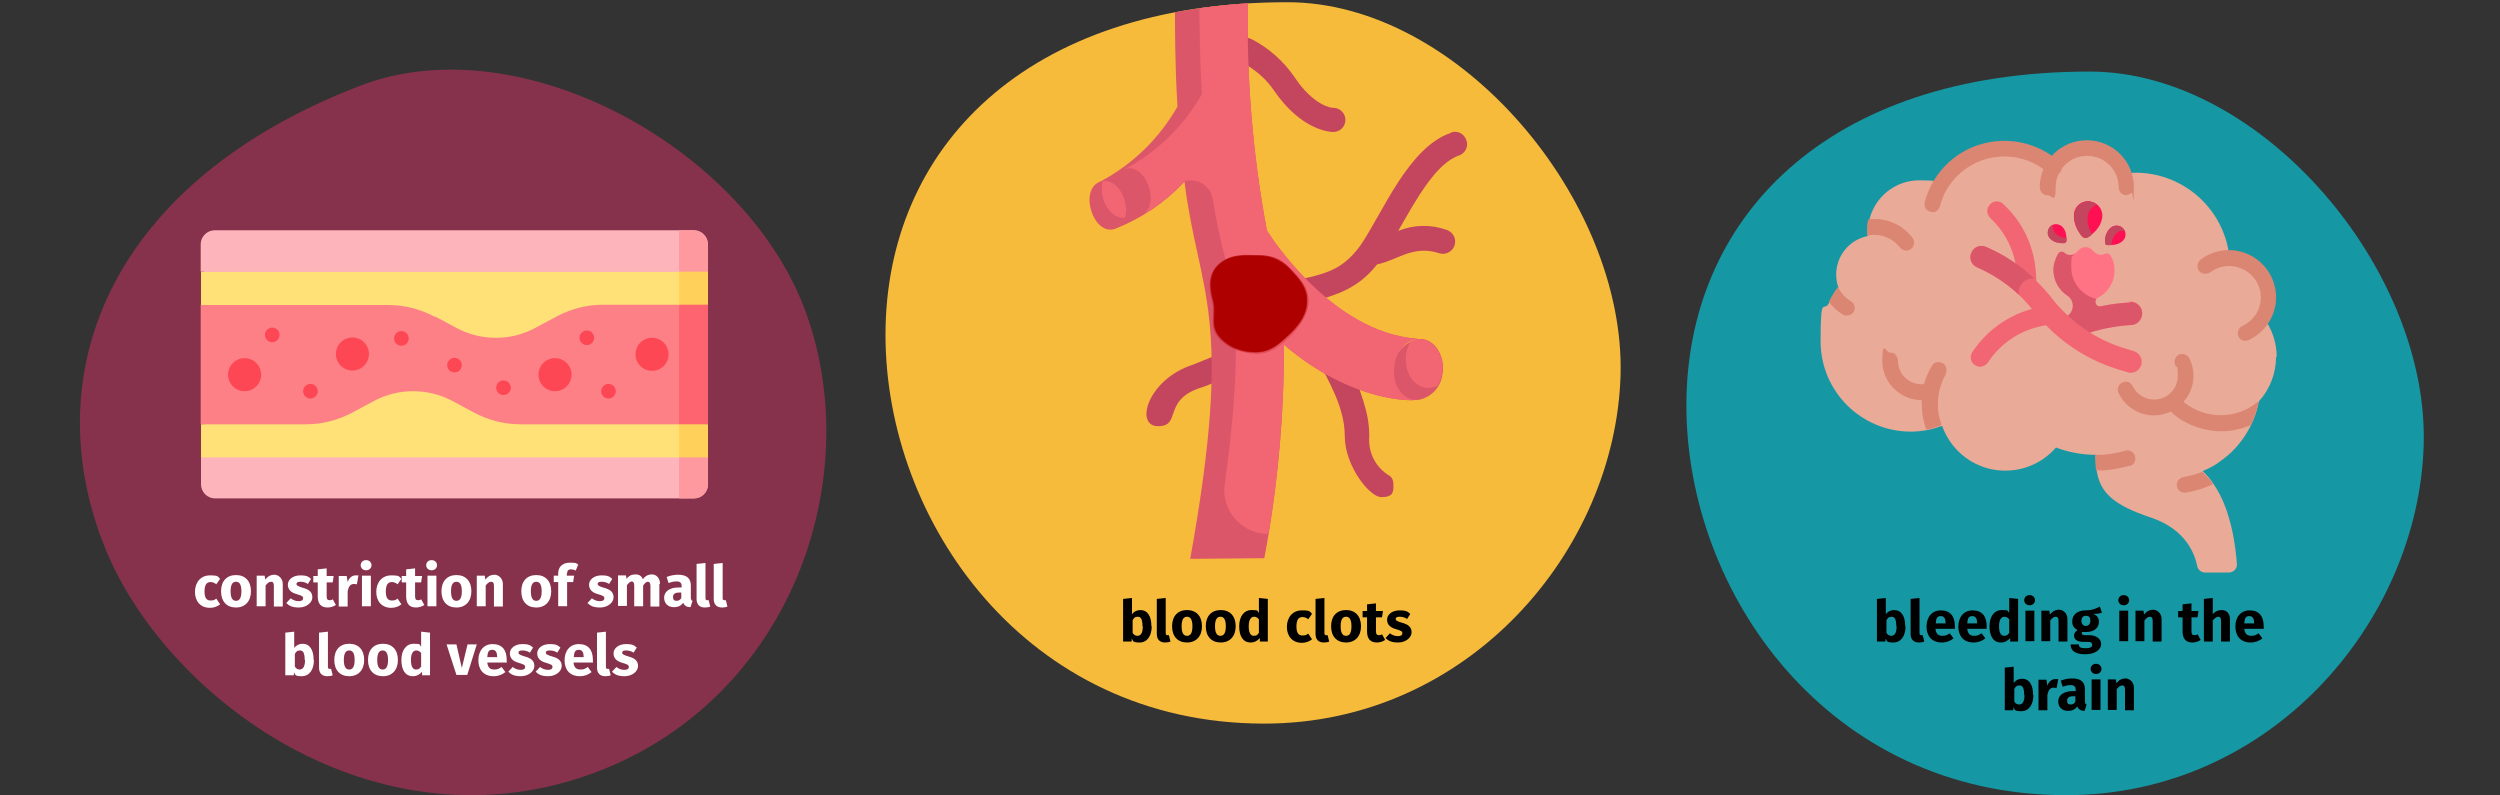 <?xml version="1.0" encoding="UTF-8"?>
<svg xmlns="http://www.w3.org/2000/svg" xmlns:xlink="http://www.w3.org/1999/xlink" id="Ebene_1" version="1.1" viewBox="0 0 786 250">
  <rect x="0" y="0" width="786" height="250" fill="#333333" stroke="none"/>
  <defs>
    <style>
      .st0 {
        fill: #eaaa98;
      }

      .st1 {
        fill: #db8672;
      }

      .st2 {
        fill: #fff;
      }

      .st3 {
        fill: #ffe177;
      }

      .st4, .st5, .st6 {
        fill: none;
      }

      .st7 {
        fill: #fd8087;
      }

      .st5 {
        opacity: .6;
        stroke-width: .4px;
      }

      .st5, .st6 {
        isolation: isolate;
        stroke: #af0000;
        stroke-miterlimit: 10;
      }

      .st8 {
        fill: #1598a4;
      }

      .st9 {
        fill: #ff7384;
      }

      .st10 {
        fill: #fe646f;
      }

      .st6 {
        opacity: .3;
        stroke-width: .3px;
      }

      .st11 {
        fill: #ffd15b;
      }

      .st12 {
        fill: #c4455e;
      }

      .st13 {
        fill: #fdb4ba;
      }

      .st14 {
        fill: #f7bb3c;
      }

      .st15 {
        fill: #ff1053;
      }

      .st16 {
        fill: #f26674;
      }

      .st17 {
        fill: #af0000;
      }

      .st18 {
        fill: #87324c;
      }

      .st19 {
        clip-path: url(#clippath);
      }

      .st20 {
        fill: #fe99a0;
      }

      .st21 {
        fill: #db5669;
      }

      .st22 {
        fill: #fd4755;
      }
    </style>
    <clipPath id="clippath">
      <path class="st4" d="M397.5,227.5c64.3,0,110.3-54.5,112-109.4C511.1,63.1,458.8.7,404.8.7c-82.6,0-126.4,46.1-126.4,104.6s44.1,122.2,119,122.2h.1Z"></path>
    </clipPath>
  </defs>
  <g id="Group">
    <path id="Oval-Copy-10" class="st18" d="M188.1,242.5c60.3-23.2,83.9-90.8,65.7-143.1C235.7,47.2,164,7.5,113.4,26.9,35.8,56.6,11.2,115.7,32.4,170.7c18.3,47.8,85.4,98.8,155.7,71.8Z"></path>
  </g>
  <g id="Group-2">
    <path id="Oval-Copy-4-2" class="st8" d="M649.6,250c64.5,0,110.6-54.6,112.4-109.8,1.8-55.2-50.9-117.7-105-117.7-82.9,0-126.8,46.3-126.8,105s44.3,122.5,119.4,122.5h0Z"></path>
  </g>
  <g>
    <g>
      <path class="st7" d="M222.5,133.4l-79.7,10.4-79.7-10.4v-37.6l79.7-7.1,79.7,7.1v37.6Z"></path>
      <path class="st10" d="M213.5,134.5l9.1-1.2v-37.6l-9.1-2.3v41h0Z"></path>
      <path class="st13" d="M222.5,85.4l-79.7,6.2-79.7-6.2v-8.6c0-2.4,2-4.4,4.4-4.4h150.6c2.4,0,4.4,2,4.4,4.4v8.6Z"></path>
      <path class="st20" d="M222.5,85.4l-4.5,1.1-4.5-1.1v-13h4.7c2.4,0,4.4,2,4.4,4.4v8.6h0Z"></path>
      <path class="st13" d="M218.2,156.7H67.6c-2.4,0-4.4-2-4.4-4.4v-8.6l79.7-6.4,79.7,6.4v8.6c0,2.4-2,4.4-4.4,4.4Z"></path>
      <path class="st20" d="M218.2,156.7h-4.7v-13l4.3-2.3,4.8,2.3v8.6c0,2.4-2,4.4-4.4,4.4h0Z"></path>
      <path class="st3" d="M149,129.7l-6.9-3.7c-3.8-2-7.9-3-12.2-3s-8.4,1-12.2,3l-6.9,3.7c-4.5,2.4-9.5,3.7-14.6,3.7h-33v10.4h150.3l4.9-4.8-4.9-5.6h-49.9c-5.1,0-10.1-1.3-14.6-3.7h0Z"></path>
      <path class="st11" d="M213.5,133.4h9.1v10.4h-9.1v-10.4Z"></path>
      <path class="st3" d="M136.8,99.5l6.9,3.7c3.8,2,7.9,3,12.2,3s8.4-1,12.2-3l6.9-3.7c4.5-2.4,9.5-3.7,14.6-3.7h24l4.3-5.4-4.3-4.9H63.2v10.4h58.9c5.1,0,10.1,1.3,14.6,3.7h0Z"></path>
      <path class="st11" d="M213.5,85.4h9.1v10.4h-9.1v-10.4Z"></path>
      <g>
        <circle class="st22" cx="205" cy="111.4" r="5.2"></circle>
        <circle class="st22" cx="174.5" cy="117.8" r="5.2"></circle>
        <circle class="st22" cx="110.8" cy="111.3" r="5.2"></circle>
        <circle class="st22" cx="76.9" cy="117.8" r="5.2"></circle>
      </g>
    </g>
    <g>
      <circle class="st22" cx="142.9" cy="114.8" r="2.3"></circle>
      <circle class="st22" cx="158.3" cy="121.9" r="2.3"></circle>
      <circle class="st22" cx="184.5" cy="106.2" r="2.3"></circle>
      <circle class="st22" cx="191.3" cy="123" r="2.3"></circle>
      <circle class="st22" cx="126.2" cy="106.4" r="2.3"></circle>
      <circle class="st22" cx="97.6" cy="123" r="2.3"></circle>
      <circle class="st22" cx="85.6" cy="105.3" r="2.3"></circle>
    </g>
  </g>
  <g id="Page-1">
    <g id="_011---Brain-Storm">
      <path id="Shape" class="st0" d="M715.6,112.1c0,5.2-1.9,10.2-5.4,14.1h0c-.5,2.6-1.3,5-2.4,7.3-2.1,4.3-5.1,8.1-8.9,10.9h0c-.5.3-.9.7-1.4,1,0,0-.2.1-.2.2-1.5,1-3.1,1.8-4.8,2.5h0c1.3,1.2,2.4,2.5,3.4,4,5.7,8.2,7,20.1,7.4,25.3,0,.7-.2,1.3-.7,1.8s-1.1.8-1.8.8h-7.5c-1.2,0-2.2-.8-2.5-2-.7-3.7-3.5-11.6-14.6-15.3-12.1-4-16-8.1-17-14.8-.2-1.6-.3-3.3-.3-4.9-4.3,0-8.5-.8-12.5-2.3-4.9,5.7-12.5,8.3-19.9,6.9s-13.4-6.7-15.9-13.7c-1.5.5-3,1-4.6,1.3-1.7.3-3.5.5-5.2.5-15.7,0-28.4-12.7-28.4-28.4s1-8.5,2.8-12.3c.8-1.6,1.7-3.2,2.8-4.6,0-.4-.3-.9-.4-1.3-.2-.9-.3-1.8-.3-2.8,0-5.9,4.2-11,10-12.1v-1.5c0-1.2,0-2.4.4-3.5,1.7-7.3,8.2-12.5,15.7-12.5s4.8.5,7,1.6c3.6-6,9.6-10.1,16.5-11.2,6.9-1.1,13.9.9,19.2,5.6,2.4-3.9,6.9-6.2,11.5-5.8s8.6,3.3,10.4,7.6c1.1,0,2.3-.2,3.4-.2,15.4,0,28.3,11.8,29.6,27.2h0c4.4,0,8.5,2.3,10.7,6.1s2.2,8.5,0,12.3c2.7,3.6,4.1,8,4.1,12.4h0l-.2-.2Z"></path>
      <g>
        <path id="Shape-2" class="st1" d="M600.8,78.3c-.4.3-.9.5-1.5.5s-1.5-.4-2-1c-2.3-3-6.1-4.5-9.9-3.8h-.4v-1.5c0-1.2,0-2.4.4-3.5,5.4-.7,10.7,1.5,13.9,5.8.8,1.1.6,2.6-.5,3.5Z"></path>
        <path id="Shape-3" class="st1" d="M582.8,98c-.4.8-1.3,1.2-2.1,1.2s-.9,0-1.3-.3c-1.7-1-3.2-2.4-4.4-4,.8-1.6,1.7-3.2,2.8-4.6,0-.4-.3-.9-.4-1.3,0,0,.2.3.2.5.8,2.2,2.3,4,4.3,5.2,1.2.7,1.6,2.2.9,3.4h0Z"></path>
        <path id="Shape-4" class="st1" d="M710.1,126.4c-.5,2.5-1.3,4.9-2.4,7.2-3,1.3-6.2,2-9.4,2s-7.4-.9-10.7-2.6c-1.9-.9-3.6-2.1-5.1-3.6-6.1,2.9-13.3.4-16.3-5.6-.5-.8-.5-1.8,0-2.6s1.4-1.2,2.3-1.2,1.7.7,2.1,1.5c1.5,3.1,5,4.7,8.4,3.9s5.7-3.8,5.7-7.3-.3-2.3-.8-3.3c-.6-1.2,0-2.7,1.1-3.3,1.2-.6,2.7,0,3.3,1.1,2.3,4.5,1.6,9.9-1.8,13.7,1,.9,2.1,1.6,3.3,2.2,6.6,3.4,14.6,2.5,20.2-2.3h0v.2Z"></path>
        <path id="Shape-5" class="st1" d="M692.4,148.3c1.3,1.2,2.4,2.5,3.4,3.9-2.7,1.3-5.6,2.2-8.6,2.7h-.4c-1.2,0-2.2-.9-2.4-2.1,0-.6,0-1.3.4-1.8s1-.9,1.6-1c2.1-.4,4.1-.9,6.1-1.7h0Z"></path>
        <path id="Shape-6" class="st1" d="M669.6,146.4c-2.7.8-5.5,1.3-8.3,1.5h-2.3c-.2-1.6-.3-3.3-.3-4.9h2.3c2.4-.2,4.9-.6,7.2-1.3.8-.3,1.8,0,2.4.6.6.6.9,1.5.7,2.4s-.8,1.6-1.7,1.8h0Z"></path>
        <path id="Shape-7" class="st1" d="M611.9,117.4c-1.7,2.9-2.6,6.2-2.6,9.5s.3,4.1,1,6.1c0,.3,0,.6,0,.8-1.5.5-3,1-4.6,1.3,0-.1,0-.3-.2-.4-.9-2.5-1.3-5.1-1.3-7.7v-1.2h0c-6.8,0-12.4-5.5-12.4-12.4s1.1-2.5,2.5-2.5,1.3.2,1.7.7.7,1.1.7,1.7h0c0,4.2,3.3,7.5,7.4,7.5h.8c.6-2,1.4-4,2.5-5.8.7-1.2,2.2-1.5,3.4-.8s1.5,2.2.8,3.4h0l.2-.2Z"></path>
        <path id="Shape-8" class="st1" d="M607.5,66.6h-.6c-.6-.2-1.2-.6-1.5-1.1s-.4-1.2-.3-1.9c2.3-8.7,8.9-15.6,17.5-18.2,8.6-2.6,18-.6,24.7,5.3.7.6,1,1.5.9,2.4-.2.9-.8,1.6-1.7,1.9s-1.8,0-2.5-.6c-3.8-3.4-8.8-5.2-13.8-5.2-7.4,0-14.3,3.9-18.1,10.3-1,1.7-1.7,3.5-2.2,5.4-.3,1.1-1.3,1.9-2.4,1.8h0Z"></path>
        <path id="Shape-9" class="st1" d="M668.6,61.4c-1.4,0-2.5-1.1-2.5-2.5,0-5.5-4.4-9.9-9.9-9.9s-9.9,4.4-9.9,9.9-1.1,2.5-2.5,2.5-2.5-1.1-2.5-2.5c0-8.2,6.6-14.8,14.8-14.8s14.8,6.6,14.8,14.8-.3,1.3-.7,1.7-1.1.7-1.7.7h.1Z"></path>
        <path id="Shape-10" class="st1" d="M706,107.2c-1.2,0-2.2-.8-2.4-1.9s.3-2.3,1.4-2.8c1.9-.9,3.4-2.3,4.5-4.1,2.3-4.1,1.5-9.2-2.1-12.3s-8.7-3.3-12.5-.5c-.7.5-1.6.6-2.5.3s-1.4-1.1-1.5-2,.3-1.7,1-2.3c4.5-3.4,10.5-3.9,15.5-1.4s8.2,7.7,8.2,13.3-3.3,11-8.6,13.4c-.3.2-.7.2-1,.2h0Z"></path>
      </g>
    </g>
  </g>
  <g>
    <path class="st16" d="M624.9,65.8c0-.6.4-1.1.8-1.6,1.1-1.2,3-1.2,4.2,0l.5.5c5.8,5.6,9.2,13.1,9.7,21.2l.2,3.7c0,1.6-1.1,3.1-2.8,3.2-1.6,0-3.1-1.1-3.2-2.8l-.2-3.7c-.4-6.6-3.2-12.7-7.9-17.3l-.5-.5c-.7-.7-1-1.7-.9-2.6h.1Z"></path>
    <path class="st16" d="M622.6,115.3c-.6,0-1.2-.2-1.7-.5-1.4-.9-1.7-2.8-.8-4.1l.4-.6c4.6-6.6,11.4-11.3,19.2-13.2l3.6-.8c1.6-.4,3.2.6,3.6,2.2.4,1.6-.6,3.2-2.2,3.6l-3.6.8c-6.4,1.5-12,5.3-15.7,10.7l-.4.6c-.6.8-1.5,1.3-2.5,1.3h.1Z"></path>
    <path class="st9" d="M669.6,95.1c-3.3.2-6.3.6-9.1,1.2-.9.2-1.7-.5-1.7-1.4h0c0-.6.3-1,.8-1.3,3.2-1.6,5.3-5,5.2-8.8,0-1.6-.4-3.1-1.2-4.4-.4-.7-1.2-.9-1.8-.6-.4.2-.8.3-1.3.3-2.4,0-2.4-2.4-4.8-2.4s-2.4,2.4-4.8,2.4-1.4-.3-1.8-.7c-.6-.5-1.6-.4-2,.3-.9,1.5-1.5,3.3-1.5,5.1,0,3.3,1.7,6.3,4.3,8,1.1.7,1.8,1.9,1.8,3.2h0c0,1.6-.9,3-2.3,3.6-1.8.8-3.4,1.6-4.7,2.2l5.8,5.2c.8-.4,1.7-.7,2.6-1.1,3.9-1.6,9.8-3.4,16.9-3.8,1.9,0,3.5-1.7,3.5-3.7s-1.8-3.7-3.8-3.6h0v.3Z"></path>
    <path class="st21" d="M669.6,95.1c-3.3.2-6.3.6-9.1,1.2-.9.2-1.7-.5-1.7-1.4h0c0-.3,0-.6.3-.9-4.5-1.1-7.9-5.1-7.9-10s.3-2.9.9-4.1c-.3.2-.7.3-1.2.3-.8,0-1.4-.3-1.8-.7-.6-.5-1.6-.4-2,.3-.9,1.5-1.5,3.3-1.5,5.1,0,3.3,1.7,6.3,4.3,8,1.1.7,1.8,1.9,1.8,3.2h0c0,1.6-.9,3-2.3,3.6-1.8.8-3.4,1.6-4.7,2.2l5.8,5.2c.8-.4,1.7-.7,2.6-1.1,3.9-1.6,9.8-3.4,16.9-3.8,1.9,0,3.5-1.7,3.5-3.7s-1.8-3.7-3.8-3.6h0v.2Z"></path>
    <path class="st16" d="M669.9,117.2c-.3,0-.7,0-1.1-.2l-3.3-1c-10.2-3.2-19.1-9.4-25.8-17.8l-.3-.4c-4.7-6-10.8-10.7-17.8-13.7-1.8-.8-2.6-2.8-1.8-4.6.8-1.8,2.8-2.6,4.6-1.8,8,3.5,15.1,9,20.5,15.8l.3.4c5.8,7.3,13.5,12.7,22.4,15.5l3.3,1c1.8.6,2.9,2.5,2.3,4.4-.5,1.5-1.9,2.4-3.3,2.4h0Z"></path>
    <path class="st15" d="M667.6,71.9c1.1,1.3.8,3.1-.5,4.1-1.4,1.1-3.3,1.1-4.3,1-.6,0-1-.5-1-1.1,0-1.1.3-3.1,1.8-4.3,1.2-1,3-.9,4,.3h0Z"></path>
    <path class="st12" d="M665.5,73.2c.7-.6,1.7-.8,2.5-.6,0-.2-.2-.4-.4-.6-1-1.2-2.8-1.4-4-.3-1.5,1.3-1.8,3.2-1.8,4.3s.4,1.1,1,1.1h1c0-1.2.5-2.8,1.8-3.9h0Z"></path>
    <path class="st15" d="M657.4,63.4c2.4.4,4,2.9,3.5,5.3-.6,3-2.9,4.9-4.4,5.8-.6.4-1.5.3-2-.3-1.1-1.4-2.8-4-2.4-7.2.4-2.5,2.7-4.1,5.2-3.7h.1Z"></path>
    <path class="st12" d="M656.4,67.8c.3-1.7,1.4-3,2.9-3.5-.5-.4-1.2-.7-1.9-.9-2.5-.5-4.8,1.2-5.2,3.7-.5,3.1,1.2,5.8,2.4,7.2.5.6,1.3.7,2,.3.4-.2.8-.6,1.2-.9-.9-1.5-1.8-3.5-1.4-5.8h0Z"></path>
    <path class="st15" d="M644.6,71.2c1.1-1.1,2.9-.9,3.9.2,1.1,1.2,1.2,2.8,1.2,3.9s-.5,1.1-1.1,1.1c-1.1,0-2.8-.2-4-1.4-1-1-1-2.7,0-3.8h0Z"></path>
    <path class="st12" d="M646.2,73.3c-.7-.7-.9-1.7-.7-2.6-.3,0-.7.3-.9.6-1.1,1-1.1,2.7,0,3.8,1.2,1.2,3,1.4,4,1.4s1.1-.5,1.1-1.1v-.6c-1.1,0-2.4-.3-3.5-1.4h0Z"></path>
    <path class="st21" d="M634.7,91.9c0-2.4,1.9-4.3,4.3-4.3s.4,0,.6,0c-4.4-4.2-9.6-7.6-15.2-10-1.8-.8-3.8,0-4.6,1.8s0,3.8,1.8,4.6c4.8,2.1,9.2,5,13.1,8.6v-.7h0Z"></path>
  </g>
  <g id="Group-3">
    <path id="Oval-Copy-4" class="st14" d="M397.5,227.5c64.3,0,110.3-54.5,112-109.4C511.1,63.1,458.8.7,404.8.7c-82.6,0-126.4,46.1-126.4,104.6s44.1,122.2,119,122.2h.1Z"></path>
    <g class="st19">
      <g id="arteries">
        <path class="st12" d="M375.2,114.6c-14.4,4.6-18.6,19.4-11.1,19.4s1.3-8.2,13.4-12.1c.8-.3,1.6-.5,2.5-.9l8.5-3.8v-8l-13.3,5.4Z"></path>
        <path class="st12" d="M456.1,41.8c-13.3,4.5-21.3,25-28.4,35.4-6.8,9.2-12.5,9.1-27.8,12.5l6.3,6.7c11.3-2.9,19.6-4.2,26.8-13.3,6-1.1,11.2-6.2,19.4-3.5,2,.7,4.2-.4,4.9-2.4.7-2-.4-4.2-2.4-4.9-5-1.8-10.4-1.7-15.3.3,5.6-9.8,11.8-21.2,19.1-23.7,2-.7,3.1-2.9,2.3-4.9-.7-2-2.9-3.1-4.9-2.3h0Z"></path>
        <path class="st21" d="M444.4,125.8c.5,0-18.7,1.4-40.7-17.4,0,22.5-2,45-6.2,67.1l-23.3.2c14-77.5,2.6-83.1-1.8-118.6-6,6.5-13.4,11.5-21.7,14.8-6.9,2.6-11.7-12.3-4.8-14.8,10.2-5.4,18.6-13.6,24.3-23.6-.8-12.8-.8-24.7-.8-34.1h23c-.6,24.5,1.4,49,5.9,73l.3.5c.3.5,19.9,31.8,47.1,33.6-8.8,1.1-10.3,17.2-1.2,19.1v.2Z"></path>
        <path class="st12" d="M436.1,149.1c-3.9-2.7-6-7.2-5.6-11.9,0-7.7-2.3-12.5-7.7-27.5l-9.1,2.3c4.1,8,9.1,16.1,9.1,25.2s7.7,19.1,11.5,19.1,3.8-1.7,3.8-3.8-.8-2.8-2.1-3.4h.1Z"></path>
        <path class="st12" d="M419.1,33.9c-.3,0-6-.4-12.2-9.8-3.4-4.9-7.9-8.9-13.2-11.7l-7.3-2.8c.2.7,2.4,7.7,2.6,8.4,1.3,2.1,6.8,3.6,11.5,10.4,8.7,12.7,17.7,13.1,18.7,13.1,2.1,0,3.8-1.7,3.8-3.8s-1.7-3.8-3.8-3.8h-.1Z"></path>
        <path class="st16" d="M353.7,68.4c-4.5.7-8.5-6-7-11.5,4.5-.6,8.5,6,7,11.5Z"></path>
        <path class="st16" d="M444.4,125.8c.5,0-18.7,1.4-40.7-17.4,0,19.9-1.6,39.8-4.9,59.5-7.6,0-13.8-6.1-13.9-13.8h0c0-3.3,7.7-46.3.8-71-1.8-6.7-3.3-13.6-4.4-20.5-.6-3.8-4.2-6.4-8-5.8-.3,0-.6,0-.9.2-3.9,4.1-8.3,7.7-13.2,10.6,5.9-3.8.7-16.8-5.6-14.4,10.2-5.4,18.6-13.6,24.3-23.6-.7-11.1-.8-21.5-.8-30.2h15.3c-.6,24.5,1.4,49,5.9,73l.3.5c.3.5,19.9,31.8,47.1,33.6-8.8,1.1-10.3,17.2-1.2,19.1v.2Z"></path>
        <path class="st21" d="M445.9,106.6h1.2"></path>
        <path class="st21" d="M453.5,117.4c-.3,4.4-3.8,7.9-8.1,8.4-4.4,0-7.9-4.7-7-10.8.3-4.2,3.4-7.6,7.5-8.4,4.1-.6,8.5,4.1,7.7,10.8h-.1Z"></path>
        <path class="st16" d="M452,121.3c-7.7,3.4-12.7-6.9-8.5-13.9,6.4-3.6,13.2,5.8,8.5,13.9Z"></path>
      </g>
    </g>
  </g>
  <g>
    <path class="st17" d="M410.9,94.6c0,4.7-3.2,8.4-6.4,11.3-2.9,2.7-5.5,4.8-9.7,4.8s-8-1.4-10.7-4.1c-4.1-4-1.4-7.7-2.7-12.3-1.2-4.4-1.3-8.8,2.6-11.7s8.1-2.2,11.7-2.2,6.9,1.1,9.8,4.2c2.7,2.9,5.4,5.6,5.4,9.9h0Z"></path>
    <path class="st5" d="M410.9,94.6c0,4.7-3.2,8.4-6.4,11.3-2.9,2.7-5.5,4.8-9.7,4.8s-8-1.4-10.7-4.1c-4.1-4-1.4-7.7-2.7-12.3-1.2-4.4-1.3-8.8,2.6-11.7s8.1-2.2,11.7-2.2,6.9,1.1,9.8,4.2c2.7,2.9,5.4,5.6,5.4,9.9h0Z"></path>
    <path class="st6" d="M394.8,111c-4.3,0-8.1-1.5-10.9-4.1-2.7-2.6-2.6-5-2.4-7.6,0-1.5.1-3.1-.3-4.7-1.6-5.5-.7-9.4,2.7-12,2.6-2,7.5-2.2,11.9-2.2s6.9,1,10,4.3l.3.3c2.7,2.8,5.2,5.5,5.2,9.8s-3.5,8.7-6.5,11.5c-2.8,2.6-5.5,4.8-9.9,4.8h-.1Z"></path>
  </g>
  <g>
    <path d="M599.1,196.9c0,3-1.4,5.1-3.8,5.1s-1.9-.5-2.5-1.2v.9h-2.7v-13.4l2.8-.3v5.1c.6-.8,1.5-1.3,2.6-1.3,2.3,0,3.5,1.9,3.5,5.1ZM596.2,196.9c0-2.4-.6-3-1.5-3s-1.2.4-1.6,1.1v4c.4.6.9.9,1.5.9,1,0,1.7-.8,1.7-3Z"></path>
    <path d="M600.7,199.2v-10.9l2.8-.3v11.1c0,.4.2.6.5.6s.3,0,.5,0l.5,2c-.4.2-1,.3-1.7.3-1.7,0-2.6-1-2.6-2.7Z"></path>
    <path d="M614.4,197.7h-5.9c.2,1.7,1,2.2,2.2,2.2s1.5-.3,2.3-.8l1.2,1.6c-1,.8-2.2,1.3-3.7,1.3-3.2,0-4.8-2.1-4.8-5s1.6-5.1,4.5-5.1,4.4,1.8,4.4,4.9,0,.7,0,1ZM611.7,195.9c0-1.3-.4-2.2-1.5-2.2s-1.5.6-1.6,2.3h3.2Z"></path>
    <path d="M624.4,197.7h-5.9c.2,1.7,1,2.2,2.2,2.2s1.5-.3,2.3-.8l1.2,1.6c-1,.8-2.2,1.3-3.7,1.3-3.2,0-4.8-2.1-4.8-5s1.6-5.1,4.5-5.1,4.4,1.8,4.4,4.9,0,.7,0,1ZM621.6,195.9c0-1.3-.4-2.2-1.5-2.2s-1.5.6-1.6,2.3h3.2Z"></path>
    <path d="M634.5,188.3v13.4h-2.5v-1.1c-.7.8-1.6,1.4-2.9,1.4-2.4,0-3.6-2-3.6-5.1s1.5-5.1,3.9-5.1,1.7.3,2.3.9v-4.7l2.8.3ZM631.7,198.8v-4.1c-.4-.5-.9-.8-1.5-.8-1,0-1.7.9-1.7,3s.6,3,1.6,3,1.2-.4,1.7-1.1Z"></path>
    <path d="M639.8,188.7c0,.9-.7,1.6-1.7,1.6s-1.7-.7-1.7-1.6.7-1.6,1.7-1.6,1.7.7,1.7,1.6ZM639.6,201.6h-2.8v-9.6h2.8v9.6Z"></path>
    <path d="M650,194.7v7h-2.8v-6.5c0-1-.3-1.3-.9-1.3s-1.2.5-1.7,1.2v6.5h-2.8v-9.6h2.5l.2,1.2c.8-1,1.7-1.5,2.9-1.5s2.6,1.1,2.6,2.9Z"></path>
    <path d="M660.9,192.6c-.7.3-1.5.4-2.8.4,1.2.5,1.8,1.2,1.8,2.5,0,1.9-1.5,3.2-4,3.2s-.8,0-1.1-.1c-.2.1-.3.3-.3.5s.1.6,1,.6h1.4c2.2,0,3.7,1.2,3.7,2.8s-1.7,3.2-5,3.2-4.6-1.2-4.6-3.1h2.6c0,.8.4,1.2,2.1,1.2s2.1-.5,2.1-1.1-.4-.9-1.4-.9h-1.4c-2.1,0-2.9-.9-2.9-1.9s.5-1.4,1.1-1.8c-1.2-.6-1.7-1.5-1.7-2.7,0-2.2,1.7-3.5,4.2-3.5,2.1,0,3.3-.6,4.5-1.2l.7,2.1ZM654.4,195.2c0,1,.6,1.6,1.4,1.6s1.4-.6,1.4-1.7-.5-1.5-1.4-1.5-1.4.6-1.4,1.6Z"></path>
    <path d="M669.4,188.7c0,.9-.7,1.6-1.7,1.6s-1.7-.7-1.7-1.6.7-1.6,1.7-1.6,1.7.7,1.7,1.6ZM669.1,201.6h-2.8v-9.6h2.8v9.6Z"></path>
    <path d="M679.6,194.7v7h-2.8v-6.5c0-1-.3-1.3-.9-1.3s-1.2.5-1.7,1.2v6.5h-2.8v-9.6h2.5l.2,1.2c.8-1,1.7-1.5,2.9-1.5s2.6,1.1,2.6,2.9Z"></path>
    <path d="M691.9,201.2c-.7.5-1.7.8-2.6.8-2.1,0-3.1-1.2-3.1-3.5v-4.4h-1.4v-2h1.4v-2.1l2.8-.3v2.4h2.2l-.3,2h-1.9v4.4c0,.9.3,1.2.9,1.2s.6,0,1-.3l1,1.8Z"></path>
    <path d="M701.1,194.7v7h-2.8v-6.5c0-1-.4-1.3-.9-1.3s-1.2.5-1.7,1.2v6.6h-2.8v-13.4l2.8-.3v5.1c.8-.9,1.6-1.3,2.8-1.3,1.6,0,2.6,1.1,2.6,2.9Z"></path>
    <path d="M711.5,197.7h-5.9c.2,1.7,1,2.2,2.2,2.2s1.5-.3,2.3-.8l1.2,1.6c-1,.8-2.2,1.3-3.7,1.3-3.2,0-4.8-2.1-4.8-5s1.6-5.1,4.5-5.1,4.4,1.8,4.4,4.9,0,.7,0,1ZM708.7,195.9c0-1.3-.4-2.2-1.5-2.2s-1.5.6-1.6,2.3h3.2Z"></path>
    <path d="M639.3,218.5c0,3-1.4,5.1-3.8,5.1s-1.9-.5-2.5-1.2v.9h-2.7v-13.4l2.8-.3v5.1c.6-.8,1.5-1.3,2.6-1.3,2.3,0,3.5,1.9,3.5,5.1ZM636.4,218.5c0-2.4-.6-3-1.5-3s-1.2.4-1.6,1.1v4c.4.6.9.9,1.5.9,1,0,1.7-.8,1.7-3Z"></path>
    <path d="M647.1,213.5l-.5,2.8c-.3,0-.6-.1-.9-.1-1.2,0-1.7.8-2,2.3v4.8h-2.8v-9.6h2.5l.3,1.9c.4-1.3,1.4-2.1,2.5-2.1s.6,0,1,.1Z"></path>
    <path d="M656,221.6l-.6,1.9c-1.1,0-1.9-.4-2.3-1.4-.7,1-1.7,1.4-2.9,1.4-1.9,0-3.1-1.2-3.1-3s1.6-3.2,4.5-3.2h1v-.4c0-1.1-.5-1.5-1.6-1.5s-1.5.2-2.5.5l-.6-1.9c1.2-.5,2.5-.7,3.6-.7,2.8,0,4,1.2,4,3.4v3.7c0,.7.2,1,.6,1.2ZM652.5,220.6v-1.7h-.7c-1.3,0-1.9.5-1.9,1.4s.4,1.2,1.1,1.2,1.2-.3,1.5-.9Z"></path>
    <path d="M660.7,210.3c0,.9-.7,1.6-1.7,1.6s-1.7-.7-1.7-1.6.7-1.6,1.7-1.6,1.7.7,1.7,1.6ZM660.4,223.2h-2.8v-9.6h2.8v9.6Z"></path>
    <path d="M670.9,216.3v7h-2.8v-6.5c0-1-.3-1.3-.9-1.3s-1.2.5-1.7,1.2v6.5h-2.8v-9.6h2.5l.2,1.2c.8-1,1.7-1.5,2.9-1.5s2.6,1.1,2.6,2.9Z"></path>
  </g>
  <g>
    <path class="st2" d="M69.2,182l-1.2,1.7c-.6-.5-1.2-.7-1.8-.7-1.2,0-1.9.8-1.9,3s.8,2.8,1.9,2.8,1.2-.2,1.8-.6l1.2,1.8c-.9.7-1.9,1.1-3.2,1.1-2.9,0-4.7-2-4.7-5s1.8-5.2,4.7-5.2,2.4.4,3.3,1.2Z"></path>
    <path class="st2" d="M78.9,185.9c0,3.1-1.8,5.1-4.7,5.1s-4.7-1.9-4.7-5.1,1.8-5.1,4.7-5.1,4.7,1.9,4.7,5.1ZM72.5,185.9c0,2.1.6,3,1.7,3s1.7-.9,1.7-3-.6-3-1.7-3-1.7.9-1.7,3Z"></path>
    <path class="st2" d="M88.9,183.7v7h-2.8v-6.5c0-1-.3-1.3-.9-1.3s-1.2.5-1.7,1.2v6.5h-2.8v-9.6h2.5l.2,1.2c.8-1,1.7-1.5,2.9-1.5s2.6,1.1,2.6,2.9Z"></path>
    <path class="st2" d="M97.8,182l-1,1.6c-.7-.5-1.5-.7-2.4-.7s-1.2.3-1.2.7.3.7,2,1.2c1.9.5,3,1.3,3,3s-1.9,3.2-4.2,3.2-3.1-.6-4-1.4l1.4-1.5c.7.6,1.6.9,2.5.9s1.4-.3,1.4-.9-.3-.8-2-1.3c-1.9-.5-2.8-1.5-2.8-3s1.5-2.9,3.9-2.9,2.6.5,3.5,1.2Z"></path>
    <path class="st2" d="M105.6,190.2c-.7.5-1.7.8-2.6.8-2.1,0-3.1-1.2-3.1-3.5v-4.4h-1.4v-2h1.4v-2.1l2.8-.3v2.4h2.2l-.3,2h-1.9v4.4c0,.9.3,1.2.9,1.2s.6,0,1-.3l1,1.8Z"></path>
    <path class="st2" d="M112.7,180.9l-.5,2.8c-.3,0-.6-.1-.9-.1-1.2,0-1.7.8-2,2.3v4.8h-2.8v-9.6h2.5l.3,1.9c.4-1.3,1.4-2.1,2.5-2.1s.6,0,1,.1Z"></path>
    <path class="st2" d="M116.8,177.7c0,.9-.7,1.6-1.7,1.6s-1.7-.7-1.7-1.6.7-1.6,1.7-1.6,1.7.7,1.7,1.6ZM116.6,190.6h-2.8v-9.6h2.8v9.6Z"></path>
    <path class="st2" d="M126.2,182l-1.2,1.7c-.6-.5-1.2-.7-1.8-.7-1.2,0-1.9.8-1.9,3s.8,2.8,1.9,2.8,1.2-.2,1.8-.6l1.2,1.8c-.9.7-1.9,1.1-3.2,1.1-2.9,0-4.7-2-4.7-5s1.8-5.2,4.7-5.2,2.4.4,3.3,1.2Z"></path>
    <path class="st2" d="M133.4,190.2c-.7.5-1.7.8-2.6.8-2.1,0-3.1-1.2-3.1-3.5v-4.4h-1.4v-2h1.4v-2.1l2.8-.3v2.4h2.2l-.3,2h-1.9v4.4c0,.9.3,1.2.9,1.2s.6,0,1-.3l1,1.8Z"></path>
    <path class="st2" d="M137.4,177.7c0,.9-.7,1.6-1.7,1.6s-1.7-.7-1.7-1.6.7-1.6,1.7-1.6,1.7.7,1.7,1.6ZM137.2,190.6h-2.8v-9.6h2.8v9.6Z"></path>
    <path class="st2" d="M148.2,185.9c0,3.1-1.8,5.1-4.7,5.1s-4.7-1.9-4.7-5.1,1.8-5.1,4.7-5.1,4.7,1.9,4.7,5.1ZM141.8,185.9c0,2.1.6,3,1.7,3s1.7-.9,1.7-3-.6-3-1.7-3-1.7.9-1.7,3Z"></path>
    <path class="st2" d="M158.1,183.7v7h-2.8v-6.5c0-1-.3-1.3-.9-1.3s-1.2.5-1.7,1.2v6.5h-2.8v-9.6h2.5l.2,1.2c.8-1,1.7-1.5,2.9-1.5s2.6,1.1,2.6,2.9Z"></path>
    <path class="st2" d="M173.3,185.9c0,3.1-1.8,5.1-4.7,5.1s-4.7-1.9-4.7-5.1,1.8-5.1,4.7-5.1,4.7,1.9,4.7,5.1ZM166.9,185.9c0,2.1.6,3,1.7,3s1.7-.9,1.7-3-.6-3-1.7-3-1.7.9-1.7,3Z"></path>
    <path class="st2" d="M178.2,180.3v.7h2.3l-.3,2h-1.9v7.6h-2.8v-7.6h-1.4v-2h1.4v-.8c0-1.8,1.2-3.3,3.7-3.3s1.9.3,2.6.6l-.8,1.9c-.5-.3-1.1-.4-1.5-.4-.8,0-1.2.4-1.2,1.3Z"></path>
    <path class="st2" d="M192.5,182l-1,1.6c-.7-.5-1.5-.7-2.4-.7s-1.2.3-1.2.7.3.7,2,1.2c1.9.5,3,1.3,3,3s-1.9,3.2-4.2,3.2-3.1-.6-4-1.4l1.4-1.5c.7.6,1.6.9,2.5.9s1.4-.3,1.4-.9-.3-.8-2-1.3c-1.9-.5-2.8-1.5-2.8-3s1.5-2.9,3.9-2.9,2.6.5,3.5,1.2Z"></path>
    <path class="st2" d="M207.3,183.7v7h-2.8v-6.5c0-1-.4-1.3-.8-1.3-.6,0-1,.5-1.5,1.2v6.5h-2.8v-6.5c0-1-.4-1.3-.8-1.3s-1,.5-1.5,1.2v6.5h-2.8v-9.6h2.5l.2,1.1c.7-1,1.6-1.4,2.8-1.4s1.9.5,2.3,1.5c.8-1,1.6-1.5,2.9-1.5s2.5,1.1,2.5,2.9Z"></path>
    <path class="st2" d="M217.7,189l-.6,1.9c-1.1,0-1.9-.4-2.3-1.4-.7,1-1.7,1.4-2.9,1.4-1.9,0-3.1-1.2-3.1-3s1.6-3.2,4.5-3.2h1v-.4c0-1.1-.5-1.5-1.6-1.5s-1.5.2-2.5.5l-.6-1.9c1.2-.5,2.5-.7,3.6-.7,2.8,0,4,1.2,4,3.4v3.7c0,.7.2,1,.6,1.2ZM214.2,188v-1.7h-.7c-1.3,0-1.9.5-1.9,1.4s.4,1.2,1.1,1.2,1.2-.3,1.5-.9Z"></path>
    <path class="st2" d="M219,188.2v-10.9l2.8-.3v11.1c0,.4.2.6.5.6s.3,0,.5,0l.5,2c-.4.2-1,.3-1.7.3-1.7,0-2.6-1-2.6-2.7Z"></path>
    <path class="st2" d="M224.4,188.2v-10.9l2.8-.3v11.1c0,.4.2.6.5.6s.3,0,.5,0l.5,2c-.4.2-1,.3-1.7.3-1.7,0-2.6-1-2.6-2.7Z"></path>
    <path class="st2" d="M98.7,207.5c0,3-1.4,5.1-3.8,5.1s-1.9-.5-2.5-1.2v.9h-2.7v-13.4l2.8-.3v5.1c.6-.8,1.5-1.3,2.6-1.3,2.3,0,3.5,1.9,3.5,5.1ZM95.8,207.5c0-2.4-.6-3-1.5-3s-1.2.4-1.6,1.1v4c.4.6.9.9,1.5.9,1,0,1.7-.8,1.7-3Z"></path>
    <path class="st2" d="M100.3,209.8v-10.9l2.8-.3v11.1c0,.4.2.6.5.6s.3,0,.5,0l.5,2c-.4.2-1,.3-1.7.3-1.7,0-2.6-1-2.6-2.7Z"></path>
    <path class="st2" d="M114.5,207.5c0,3.1-1.8,5.1-4.7,5.1s-4.7-1.9-4.7-5.1,1.8-5.1,4.7-5.1,4.7,1.9,4.7,5.1ZM108.1,207.5c0,2.1.6,3,1.7,3s1.7-.9,1.7-3-.6-3-1.7-3-1.7.9-1.7,3Z"></path>
    <path class="st2" d="M125.1,207.5c0,3.1-1.8,5.1-4.7,5.1s-4.7-1.9-4.7-5.1,1.8-5.1,4.7-5.1,4.7,1.9,4.7,5.1ZM118.6,207.5c0,2.1.6,3,1.7,3s1.7-.9,1.7-3-.6-3-1.7-3-1.7.9-1.7,3Z"></path>
    <path class="st2" d="M135.2,198.9v13.4h-2.5v-1.1c-.7.8-1.6,1.4-2.9,1.4-2.4,0-3.6-2-3.6-5.1s1.5-5.1,3.9-5.1,1.7.3,2.3.9v-4.7l2.8.3ZM132.4,209.4v-4.1c-.4-.5-.9-.8-1.5-.8-1,0-1.7.9-1.7,3s.6,3,1.6,3,1.2-.4,1.7-1.1Z"></path>
    <path class="st2" d="M146.9,212.2h-3.4l-3.1-9.6h3.1l1.7,7.4,1.8-7.4h2.9l-3,9.6Z"></path>
    <path class="st2" d="M159.1,208.3h-5.9c.2,1.7,1,2.2,2.2,2.2s1.5-.3,2.3-.8l1.2,1.6c-1,.8-2.2,1.3-3.7,1.3-3.2,0-4.8-2.1-4.8-5s1.6-5.1,4.5-5.1,4.4,1.8,4.4,4.9,0,.7,0,1ZM156.3,206.5c0-1.3-.4-2.2-1.5-2.2s-1.5.6-1.6,2.3h3.2Z"></path>
    <path class="st2" d="M167.6,203.6l-1,1.6c-.7-.5-1.5-.7-2.4-.7s-1.2.3-1.2.7.3.7,2,1.2c1.9.5,3,1.3,3,3s-1.9,3.2-4.2,3.2-3.1-.6-4-1.4l1.4-1.5c.7.6,1.6.9,2.5.9s1.4-.3,1.4-.9-.3-.8-2-1.3c-1.9-.5-2.8-1.5-2.8-3s1.5-2.9,3.9-2.9,2.6.5,3.5,1.2Z"></path>
    <path class="st2" d="M176.2,203.6l-1,1.6c-.7-.5-1.5-.7-2.4-.7s-1.2.3-1.2.7.3.7,2,1.2c1.9.5,3,1.3,3,3s-1.9,3.2-4.2,3.2-3.1-.6-4-1.4l1.4-1.5c.7.6,1.6.9,2.5.9s1.4-.3,1.4-.9-.3-.8-2-1.3c-1.9-.5-2.8-1.5-2.8-3s1.5-2.9,3.9-2.9,2.6.5,3.5,1.2Z"></path>
    <path class="st2" d="M186.2,208.3h-5.9c.2,1.7,1,2.2,2.2,2.2s1.5-.3,2.3-.8l1.2,1.6c-1,.8-2.2,1.3-3.7,1.3-3.2,0-4.8-2.1-4.8-5s1.6-5.1,4.5-5.1,4.4,1.8,4.4,4.9,0,.7,0,1ZM183.5,206.5c0-1.3-.4-2.2-1.5-2.2s-1.5.6-1.6,2.3h3.2Z"></path>
    <path class="st2" d="M187.7,209.8v-10.9l2.8-.3v11.1c0,.4.2.6.5.6s.3,0,.5,0l.5,2c-.4.2-1,.3-1.7.3-1.7,0-2.6-1-2.6-2.7Z"></path>
    <path class="st2" d="M200.2,203.6l-1,1.6c-.7-.5-1.5-.7-2.4-.7s-1.2.3-1.2.7.3.7,2,1.2c1.9.5,3,1.3,3,3s-1.9,3.2-4.2,3.2-3.1-.6-4-1.4l1.4-1.5c.7.6,1.6.9,2.5.9s1.4-.3,1.4-.9-.3-.8-2-1.3c-1.9-.5-2.8-1.5-2.8-3s1.5-2.9,3.9-2.9,2.6.5,3.5,1.2Z"></path>
  </g>
  <g>
    <path d="M362.1,196.9c0,3-1.4,5.1-3.8,5.1s-1.9-.5-2.5-1.2v.9h-2.7v-13.4l2.8-.3v5.1c.6-.8,1.5-1.3,2.6-1.3,2.3,0,3.5,1.9,3.5,5.1ZM359.2,196.9c0-2.4-.6-3-1.5-3s-1.2.4-1.6,1.1v4c.4.6.9.9,1.5.9,1,0,1.7-.8,1.7-3Z"></path>
    <path d="M363.7,199.2v-10.9l2.8-.3v11.1c0,.4.2.6.5.6s.3,0,.5,0l.5,2c-.4.2-1,.3-1.7.3-1.7,0-2.6-1-2.6-2.7Z"></path>
    <path d="M377.9,196.9c0,3.1-1.8,5.1-4.7,5.1s-4.7-1.9-4.7-5.1,1.8-5.1,4.7-5.1,4.7,1.9,4.7,5.1ZM371.5,196.9c0,2.1.6,3,1.7,3s1.7-.9,1.7-3-.6-3-1.7-3-1.7.9-1.7,3Z"></path>
    <path d="M388.5,196.9c0,3.1-1.8,5.1-4.7,5.1s-4.7-1.9-4.7-5.1,1.8-5.1,4.7-5.1,4.7,1.9,4.7,5.1ZM382,196.9c0,2.1.6,3,1.7,3s1.7-.9,1.7-3-.6-3-1.7-3-1.7.9-1.7,3Z"></path>
    <path d="M398.6,188.3v13.4h-2.5v-1.1c-.7.8-1.6,1.4-2.9,1.4-2.4,0-3.6-2-3.6-5.1s1.5-5.1,3.9-5.1,1.7.3,2.3.9v-4.7l2.8.3ZM395.8,198.8v-4.1c-.4-.5-.9-.8-1.5-.8-1,0-1.7.9-1.7,3s.6,3,1.6,3,1.2-.4,1.7-1.1Z"></path>
    <path d="M412.5,193l-1.2,1.7c-.6-.5-1.2-.7-1.8-.7-1.2,0-1.9.8-1.9,3s.8,2.8,1.9,2.8,1.2-.2,1.8-.6l1.2,1.8c-.9.7-1.9,1.1-3.2,1.1-2.9,0-4.7-2-4.7-5s1.8-5.2,4.7-5.2,2.4.4,3.3,1.2Z"></path>
    <path d="M413.6,199.2v-10.9l2.8-.3v11.1c0,.4.2.6.5.6s.3,0,.5,0l.5,2c-.4.2-1,.3-1.7.3-1.7,0-2.6-1-2.6-2.7Z"></path>
    <path d="M427.9,196.9c0,3.1-1.8,5.1-4.7,5.1s-4.7-1.9-4.7-5.1,1.8-5.1,4.7-5.1,4.7,1.9,4.7,5.1ZM421.5,196.9c0,2.1.6,3,1.7,3s1.7-.9,1.7-3-.6-3-1.7-3-1.7.9-1.7,3Z"></path>
    <path d="M435.5,201.2c-.7.5-1.7.8-2.6.8-2.1,0-3.1-1.2-3.1-3.5v-4.4h-1.4v-2h1.4v-2.1l2.8-.3v2.4h2.2l-.3,2h-1.9v4.4c0,.9.3,1.2.9,1.2s.6,0,1-.3l1,1.8Z"></path>
    <path d="M443.4,193l-1,1.6c-.7-.5-1.5-.7-2.4-.7s-1.2.3-1.2.7.3.7,2,1.2c1.9.5,3,1.3,3,3s-1.9,3.2-4.2,3.2-3.1-.6-4-1.4l1.4-1.5c.7.6,1.6.9,2.5.9s1.4-.3,1.4-.9-.3-.8-2-1.3c-1.9-.5-2.8-1.5-2.8-3s1.5-2.9,3.9-2.9,2.6.5,3.5,1.2Z"></path>
  </g>
</svg>

